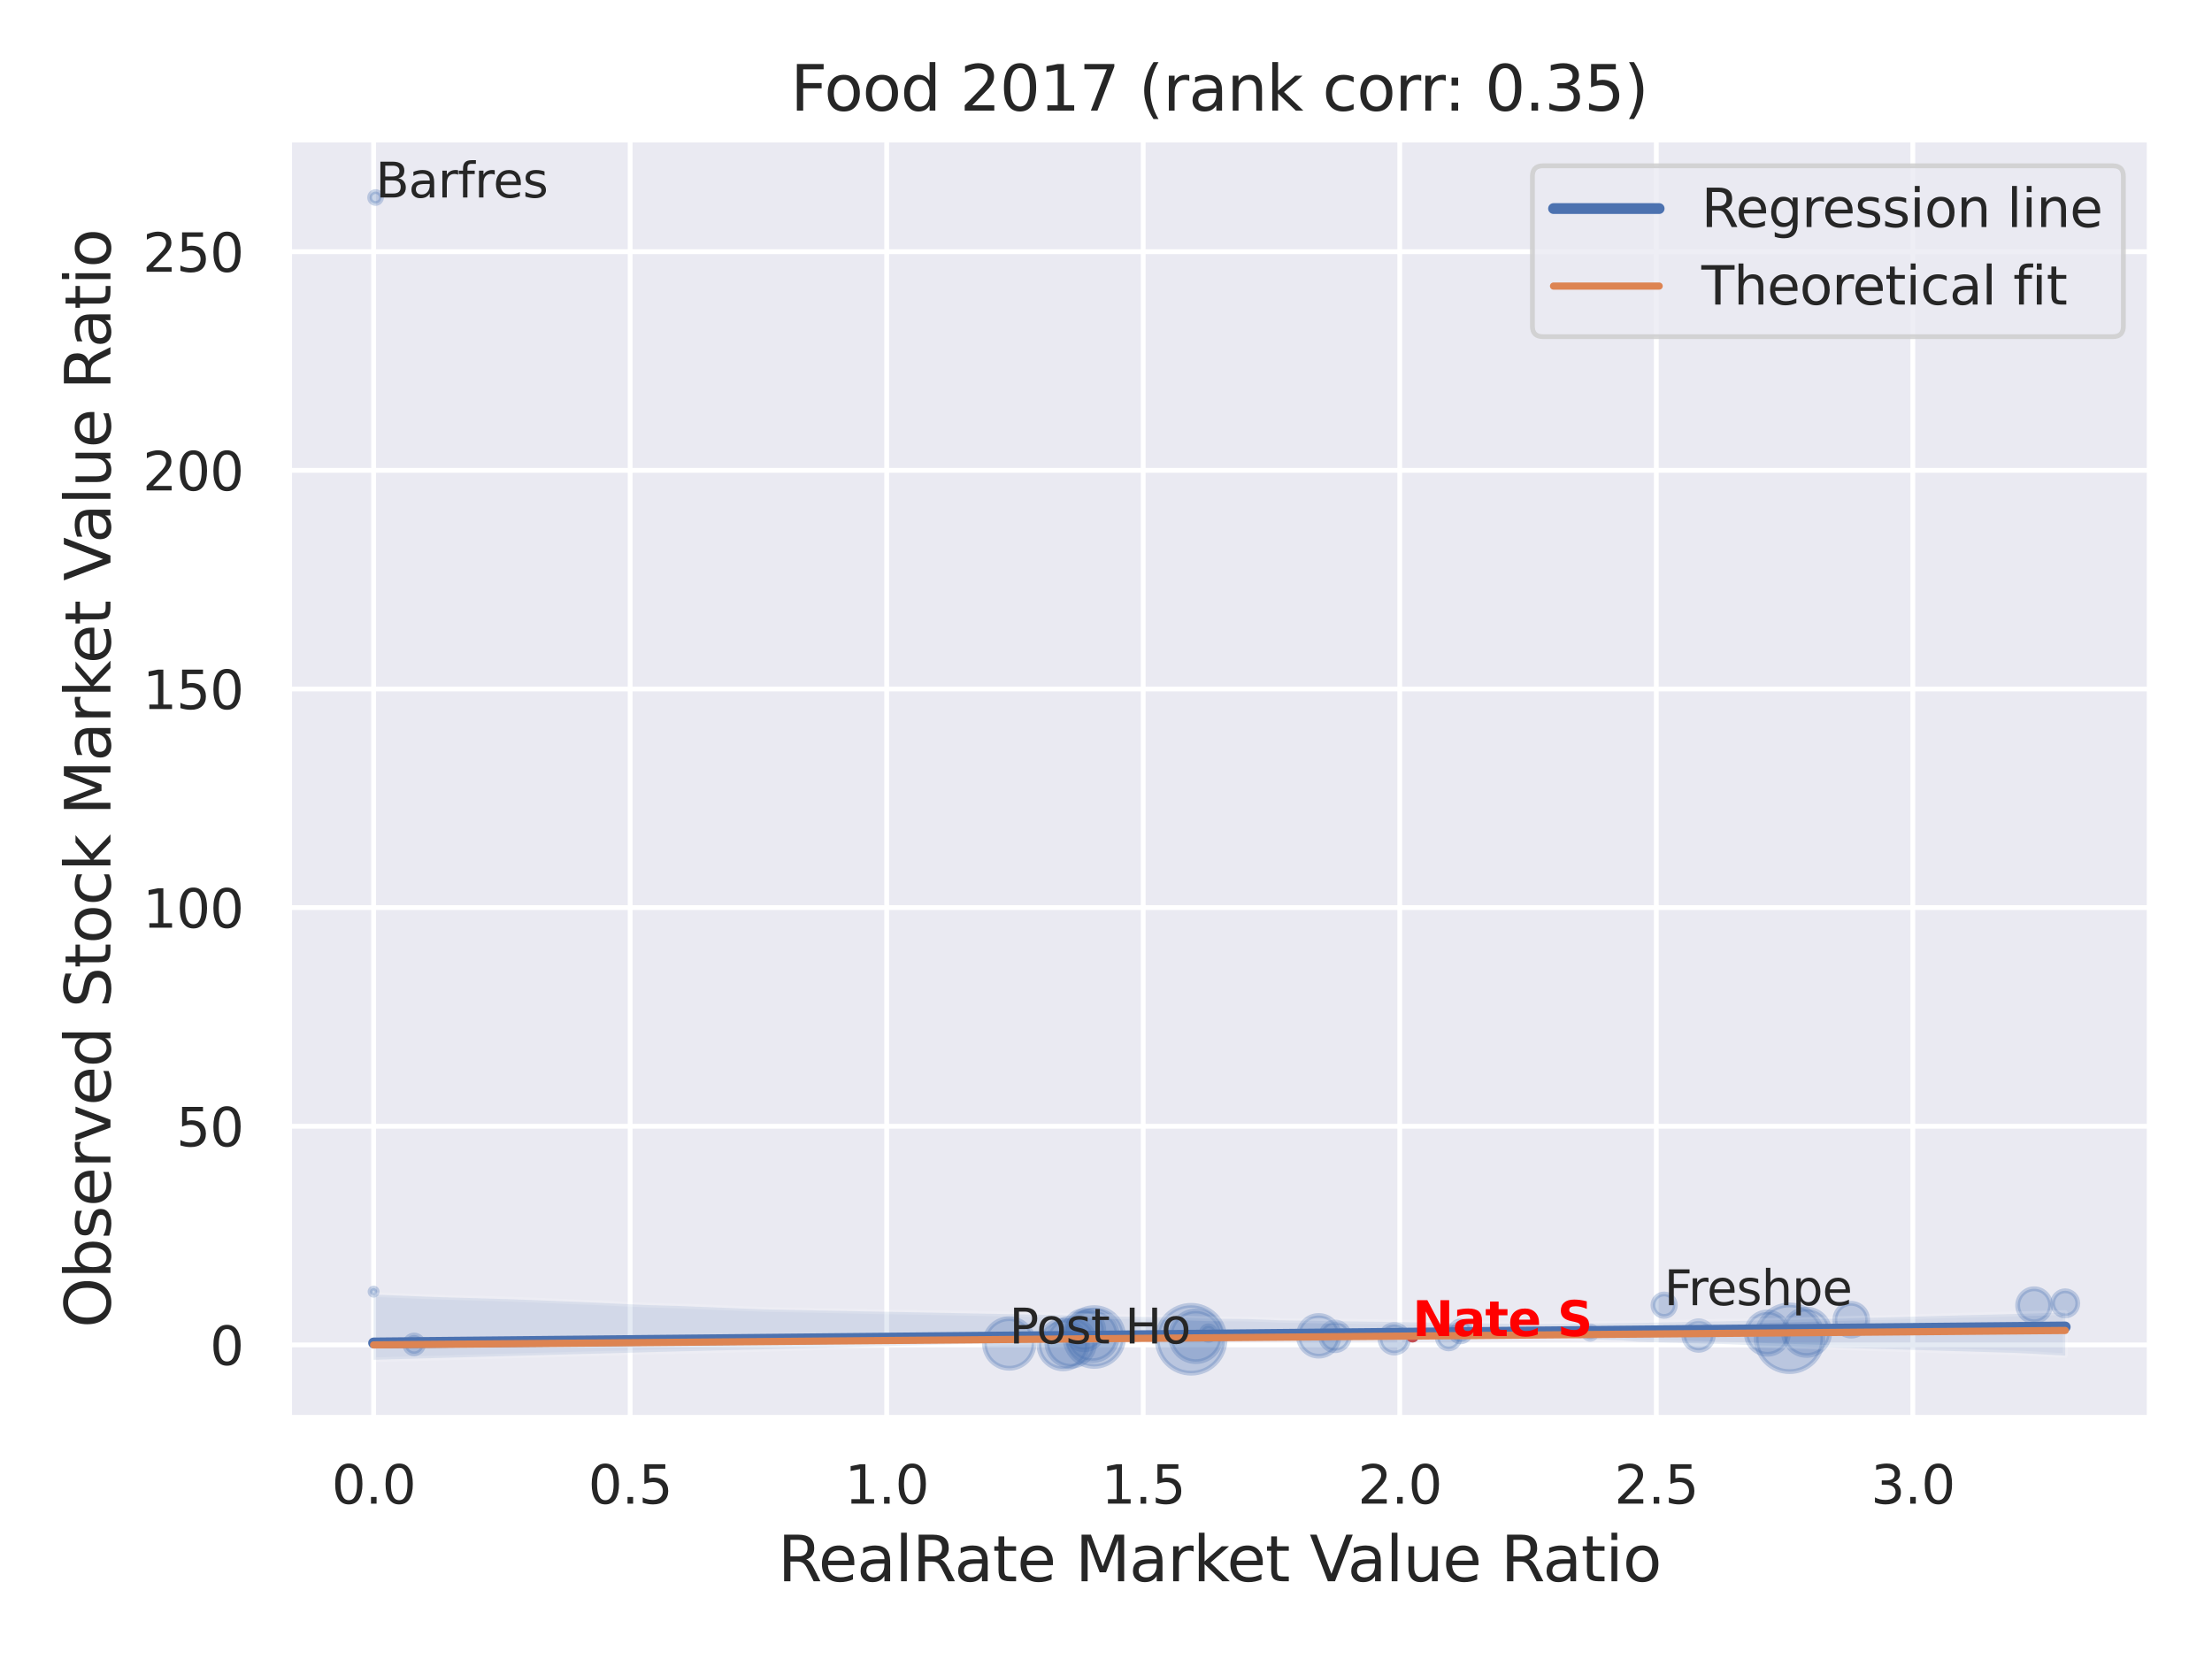<?xml version="1.0" encoding="utf-8" standalone="no"?>
<!DOCTYPE svg PUBLIC "-//W3C//DTD SVG 1.1//EN"
  "http://www.w3.org/Graphics/SVG/1.1/DTD/svg11.dtd">
<svg xmlns:xlink="http://www.w3.org/1999/xlink" width="460.8pt" height="345.6pt" viewBox="0 0 460.8 345.6" xmlns="http://www.w3.org/2000/svg" version="1.1">
 <defs>
  <style type="text/css">*{stroke-linejoin: round; stroke-linecap: butt}</style>
 </defs>
 <g id="figure_1">
  <g id="patch_1">
   <path d="M 0 345.6 
L 460.8 345.6 
L 460.8 0 
L 0 0 
z
" style="fill: #ffffff"/>
  </g>
  <g id="axes_1">
   <g id="patch_2">
    <path d="M 60.21 295.38 
L 447.84 295.38 
L 447.84 29.04 
L 60.21 29.04 
z
" style="fill: #eaeaf2"/>
   </g>
   <g id="matplotlib.axis_1">
    <g id="xtick_1">
     <g id="line2d_1">
      <path d="M 77.83 295.38 
L 77.83 29.04 
" clip-path="url(#pdd9b95bf67)" style="fill: none; stroke: #ffffff; stroke-linecap: round"/>
     </g>
     <g id="text_1">
      <!-- 0.0 -->
      <g style="fill: #262626" transform="translate(69.083 313.238) scale(0.11 -0.11)">
       <defs>
        <path id="DejaVuSans-30" d="M 2034 4250 
Q 1547 4250 1301 3770 
Q 1056 3291 1056 2328 
Q 1056 1369 1301 889 
Q 1547 409 2034 409 
Q 2525 409 2770 889 
Q 3016 1369 3016 2328 
Q 3016 3291 2770 3770 
Q 2525 4250 2034 4250 
z
M 2034 4750 
Q 2819 4750 3233 4129 
Q 3647 3509 3647 2328 
Q 3647 1150 3233 529 
Q 2819 -91 2034 -91 
Q 1250 -91 836 529 
Q 422 1150 422 2328 
Q 422 3509 836 4129 
Q 1250 4750 2034 4750 
z
" transform="scale(0.016)"/>
        <path id="DejaVuSans-2e" d="M 684 794 
L 1344 794 
L 1344 0 
L 684 0 
L 684 794 
z
" transform="scale(0.016)"/>
       </defs>
       <use xlink:href="#DejaVuSans-30"/>
       <use xlink:href="#DejaVuSans-2e" x="63.623"/>
       <use xlink:href="#DejaVuSans-30" x="95.41"/>
      </g>
     </g>
    </g>
    <g id="xtick_2">
     <g id="line2d_2">
      <path d="M 131.271 295.38 
L 131.271 29.04 
" clip-path="url(#pdd9b95bf67)" style="fill: none; stroke: #ffffff; stroke-linecap: round"/>
     </g>
     <g id="text_2">
      <!-- 0.5 -->
      <g style="fill: #262626" transform="translate(122.524 313.238) scale(0.11 -0.11)">
       <defs>
        <path id="DejaVuSans-35" d="M 691 4666 
L 3169 4666 
L 3169 4134 
L 1269 4134 
L 1269 2991 
Q 1406 3038 1543 3061 
Q 1681 3084 1819 3084 
Q 2600 3084 3056 2656 
Q 3513 2228 3513 1497 
Q 3513 744 3044 326 
Q 2575 -91 1722 -91 
Q 1428 -91 1123 -41 
Q 819 9 494 109 
L 494 744 
Q 775 591 1075 516 
Q 1375 441 1709 441 
Q 2250 441 2565 725 
Q 2881 1009 2881 1497 
Q 2881 1984 2565 2268 
Q 2250 2553 1709 2553 
Q 1456 2553 1204 2497 
Q 953 2441 691 2322 
L 691 4666 
z
" transform="scale(0.016)"/>
       </defs>
       <use xlink:href="#DejaVuSans-30"/>
       <use xlink:href="#DejaVuSans-2e" x="63.623"/>
       <use xlink:href="#DejaVuSans-35" x="95.41"/>
      </g>
     </g>
    </g>
    <g id="xtick_3">
     <g id="line2d_3">
      <path d="M 184.712 295.38 
L 184.712 29.04 
" clip-path="url(#pdd9b95bf67)" style="fill: none; stroke: #ffffff; stroke-linecap: round"/>
     </g>
     <g id="text_3">
      <!-- 1.0 -->
      <g style="fill: #262626" transform="translate(175.965 313.238) scale(0.11 -0.11)">
       <defs>
        <path id="DejaVuSans-31" d="M 794 531 
L 1825 531 
L 1825 4091 
L 703 3866 
L 703 4441 
L 1819 4666 
L 2450 4666 
L 2450 531 
L 3481 531 
L 3481 0 
L 794 0 
L 794 531 
z
" transform="scale(0.016)"/>
       </defs>
       <use xlink:href="#DejaVuSans-31"/>
       <use xlink:href="#DejaVuSans-2e" x="63.623"/>
       <use xlink:href="#DejaVuSans-30" x="95.41"/>
      </g>
     </g>
    </g>
    <g id="xtick_4">
     <g id="line2d_4">
      <path d="M 238.153 295.38 
L 238.153 29.04 
" clip-path="url(#pdd9b95bf67)" style="fill: none; stroke: #ffffff; stroke-linecap: round"/>
     </g>
     <g id="text_4">
      <!-- 1.5 -->
      <g style="fill: #262626" transform="translate(229.406 313.238) scale(0.11 -0.11)">
       <use xlink:href="#DejaVuSans-31"/>
       <use xlink:href="#DejaVuSans-2e" x="63.623"/>
       <use xlink:href="#DejaVuSans-35" x="95.41"/>
      </g>
     </g>
    </g>
    <g id="xtick_5">
     <g id="line2d_5">
      <path d="M 291.594 295.38 
L 291.594 29.04 
" clip-path="url(#pdd9b95bf67)" style="fill: none; stroke: #ffffff; stroke-linecap: round"/>
     </g>
     <g id="text_5">
      <!-- 2.0 -->
      <g style="fill: #262626" transform="translate(282.847 313.238) scale(0.11 -0.11)">
       <defs>
        <path id="DejaVuSans-32" d="M 1228 531 
L 3431 531 
L 3431 0 
L 469 0 
L 469 531 
Q 828 903 1448 1529 
Q 2069 2156 2228 2338 
Q 2531 2678 2651 2914 
Q 2772 3150 2772 3378 
Q 2772 3750 2511 3984 
Q 2250 4219 1831 4219 
Q 1534 4219 1204 4116 
Q 875 4013 500 3803 
L 500 4441 
Q 881 4594 1212 4672 
Q 1544 4750 1819 4750 
Q 2544 4750 2975 4387 
Q 3406 4025 3406 3419 
Q 3406 3131 3298 2873 
Q 3191 2616 2906 2266 
Q 2828 2175 2409 1742 
Q 1991 1309 1228 531 
z
" transform="scale(0.016)"/>
       </defs>
       <use xlink:href="#DejaVuSans-32"/>
       <use xlink:href="#DejaVuSans-2e" x="63.623"/>
       <use xlink:href="#DejaVuSans-30" x="95.41"/>
      </g>
     </g>
    </g>
    <g id="xtick_6">
     <g id="line2d_6">
      <path d="M 345.035 295.38 
L 345.035 29.04 
" clip-path="url(#pdd9b95bf67)" style="fill: none; stroke: #ffffff; stroke-linecap: round"/>
     </g>
     <g id="text_6">
      <!-- 2.5 -->
      <g style="fill: #262626" transform="translate(336.288 313.238) scale(0.11 -0.11)">
       <use xlink:href="#DejaVuSans-32"/>
       <use xlink:href="#DejaVuSans-2e" x="63.623"/>
       <use xlink:href="#DejaVuSans-35" x="95.41"/>
      </g>
     </g>
    </g>
    <g id="xtick_7">
     <g id="line2d_7">
      <path d="M 398.476 295.38 
L 398.476 29.04 
" clip-path="url(#pdd9b95bf67)" style="fill: none; stroke: #ffffff; stroke-linecap: round"/>
     </g>
     <g id="text_7">
      <!-- 3.0 -->
      <g style="fill: #262626" transform="translate(389.729 313.238) scale(0.11 -0.11)">
       <defs>
        <path id="DejaVuSans-33" d="M 2597 2516 
Q 3050 2419 3304 2112 
Q 3559 1806 3559 1356 
Q 3559 666 3084 287 
Q 2609 -91 1734 -91 
Q 1441 -91 1130 -33 
Q 819 25 488 141 
L 488 750 
Q 750 597 1062 519 
Q 1375 441 1716 441 
Q 2309 441 2620 675 
Q 2931 909 2931 1356 
Q 2931 1769 2642 2001 
Q 2353 2234 1838 2234 
L 1294 2234 
L 1294 2753 
L 1863 2753 
Q 2328 2753 2575 2939 
Q 2822 3125 2822 3475 
Q 2822 3834 2567 4026 
Q 2313 4219 1838 4219 
Q 1578 4219 1281 4162 
Q 984 4106 628 3988 
L 628 4550 
Q 988 4650 1302 4700 
Q 1616 4750 1894 4750 
Q 2613 4750 3031 4423 
Q 3450 4097 3450 3541 
Q 3450 3153 3228 2886 
Q 3006 2619 2597 2516 
z
" transform="scale(0.016)"/>
       </defs>
       <use xlink:href="#DejaVuSans-33"/>
       <use xlink:href="#DejaVuSans-2e" x="63.623"/>
       <use xlink:href="#DejaVuSans-30" x="95.41"/>
      </g>
     </g>
    </g>
    <g id="text_8">
     <!-- RealRate Market Value Ratio -->
     <g style="fill: #262626" transform="translate(162.039 329.404) scale(0.13 -0.13)">
      <defs>
       <path id="DejaVuSans-52" d="M 2841 2188 
Q 3044 2119 3236 1894 
Q 3428 1669 3622 1275 
L 4263 0 
L 3584 0 
L 2988 1197 
Q 2756 1666 2539 1819 
Q 2322 1972 1947 1972 
L 1259 1972 
L 1259 0 
L 628 0 
L 628 4666 
L 2053 4666 
Q 2853 4666 3247 4331 
Q 3641 3997 3641 3322 
Q 3641 2881 3436 2590 
Q 3231 2300 2841 2188 
z
M 1259 4147 
L 1259 2491 
L 2053 2491 
Q 2509 2491 2742 2702 
Q 2975 2913 2975 3322 
Q 2975 3731 2742 3939 
Q 2509 4147 2053 4147 
L 1259 4147 
z
" transform="scale(0.016)"/>
       <path id="DejaVuSans-65" d="M 3597 1894 
L 3597 1613 
L 953 1613 
Q 991 1019 1311 708 
Q 1631 397 2203 397 
Q 2534 397 2845 478 
Q 3156 559 3463 722 
L 3463 178 
Q 3153 47 2828 -22 
Q 2503 -91 2169 -91 
Q 1331 -91 842 396 
Q 353 884 353 1716 
Q 353 2575 817 3079 
Q 1281 3584 2069 3584 
Q 2775 3584 3186 3129 
Q 3597 2675 3597 1894 
z
M 3022 2063 
Q 3016 2534 2758 2815 
Q 2500 3097 2075 3097 
Q 1594 3097 1305 2825 
Q 1016 2553 972 2059 
L 3022 2063 
z
" transform="scale(0.016)"/>
       <path id="DejaVuSans-61" d="M 2194 1759 
Q 1497 1759 1228 1600 
Q 959 1441 959 1056 
Q 959 750 1161 570 
Q 1363 391 1709 391 
Q 2188 391 2477 730 
Q 2766 1069 2766 1631 
L 2766 1759 
L 2194 1759 
z
M 3341 1997 
L 3341 0 
L 2766 0 
L 2766 531 
Q 2569 213 2275 61 
Q 1981 -91 1556 -91 
Q 1019 -91 701 211 
Q 384 513 384 1019 
Q 384 1609 779 1909 
Q 1175 2209 1959 2209 
L 2766 2209 
L 2766 2266 
Q 2766 2663 2505 2880 
Q 2244 3097 1772 3097 
Q 1472 3097 1187 3025 
Q 903 2953 641 2809 
L 641 3341 
Q 956 3463 1253 3523 
Q 1550 3584 1831 3584 
Q 2591 3584 2966 3190 
Q 3341 2797 3341 1997 
z
" transform="scale(0.016)"/>
       <path id="DejaVuSans-6c" d="M 603 4863 
L 1178 4863 
L 1178 0 
L 603 0 
L 603 4863 
z
" transform="scale(0.016)"/>
       <path id="DejaVuSans-74" d="M 1172 4494 
L 1172 3500 
L 2356 3500 
L 2356 3053 
L 1172 3053 
L 1172 1153 
Q 1172 725 1289 603 
Q 1406 481 1766 481 
L 2356 481 
L 2356 0 
L 1766 0 
Q 1100 0 847 248 
Q 594 497 594 1153 
L 594 3053 
L 172 3053 
L 172 3500 
L 594 3500 
L 594 4494 
L 1172 4494 
z
" transform="scale(0.016)"/>
       <path id="DejaVuSans-20" transform="scale(0.016)"/>
       <path id="DejaVuSans-4d" d="M 628 4666 
L 1569 4666 
L 2759 1491 
L 3956 4666 
L 4897 4666 
L 4897 0 
L 4281 0 
L 4281 4097 
L 3078 897 
L 2444 897 
L 1241 4097 
L 1241 0 
L 628 0 
L 628 4666 
z
" transform="scale(0.016)"/>
       <path id="DejaVuSans-72" d="M 2631 2963 
Q 2534 3019 2420 3045 
Q 2306 3072 2169 3072 
Q 1681 3072 1420 2755 
Q 1159 2438 1159 1844 
L 1159 0 
L 581 0 
L 581 3500 
L 1159 3500 
L 1159 2956 
Q 1341 3275 1631 3429 
Q 1922 3584 2338 3584 
Q 2397 3584 2469 3576 
Q 2541 3569 2628 3553 
L 2631 2963 
z
" transform="scale(0.016)"/>
       <path id="DejaVuSans-6b" d="M 581 4863 
L 1159 4863 
L 1159 1991 
L 2875 3500 
L 3609 3500 
L 1753 1863 
L 3688 0 
L 2938 0 
L 1159 1709 
L 1159 0 
L 581 0 
L 581 4863 
z
" transform="scale(0.016)"/>
       <path id="DejaVuSans-56" d="M 1831 0 
L 50 4666 
L 709 4666 
L 2188 738 
L 3669 4666 
L 4325 4666 
L 2547 0 
L 1831 0 
z
" transform="scale(0.016)"/>
       <path id="DejaVuSans-75" d="M 544 1381 
L 544 3500 
L 1119 3500 
L 1119 1403 
Q 1119 906 1312 657 
Q 1506 409 1894 409 
Q 2359 409 2629 706 
Q 2900 1003 2900 1516 
L 2900 3500 
L 3475 3500 
L 3475 0 
L 2900 0 
L 2900 538 
Q 2691 219 2414 64 
Q 2138 -91 1772 -91 
Q 1169 -91 856 284 
Q 544 659 544 1381 
z
M 1991 3584 
L 1991 3584 
z
" transform="scale(0.016)"/>
       <path id="DejaVuSans-69" d="M 603 3500 
L 1178 3500 
L 1178 0 
L 603 0 
L 603 3500 
z
M 603 4863 
L 1178 4863 
L 1178 4134 
L 603 4134 
L 603 4863 
z
" transform="scale(0.016)"/>
       <path id="DejaVuSans-6f" d="M 1959 3097 
Q 1497 3097 1228 2736 
Q 959 2375 959 1747 
Q 959 1119 1226 758 
Q 1494 397 1959 397 
Q 2419 397 2687 759 
Q 2956 1122 2956 1747 
Q 2956 2369 2687 2733 
Q 2419 3097 1959 3097 
z
M 1959 3584 
Q 2709 3584 3137 3096 
Q 3566 2609 3566 1747 
Q 3566 888 3137 398 
Q 2709 -91 1959 -91 
Q 1206 -91 779 398 
Q 353 888 353 1747 
Q 353 2609 779 3096 
Q 1206 3584 1959 3584 
z
" transform="scale(0.016)"/>
      </defs>
      <use xlink:href="#DejaVuSans-52"/>
      <use xlink:href="#DejaVuSans-65" x="64.982"/>
      <use xlink:href="#DejaVuSans-61" x="126.506"/>
      <use xlink:href="#DejaVuSans-6c" x="187.785"/>
      <use xlink:href="#DejaVuSans-52" x="215.568"/>
      <use xlink:href="#DejaVuSans-61" x="282.801"/>
      <use xlink:href="#DejaVuSans-74" x="344.08"/>
      <use xlink:href="#DejaVuSans-65" x="383.289"/>
      <use xlink:href="#DejaVuSans-20" x="444.812"/>
      <use xlink:href="#DejaVuSans-4d" x="476.6"/>
      <use xlink:href="#DejaVuSans-61" x="562.879"/>
      <use xlink:href="#DejaVuSans-72" x="624.158"/>
      <use xlink:href="#DejaVuSans-6b" x="665.271"/>
      <use xlink:href="#DejaVuSans-65" x="719.557"/>
      <use xlink:href="#DejaVuSans-74" x="781.08"/>
      <use xlink:href="#DejaVuSans-20" x="820.289"/>
      <use xlink:href="#DejaVuSans-56" x="852.076"/>
      <use xlink:href="#DejaVuSans-61" x="912.734"/>
      <use xlink:href="#DejaVuSans-6c" x="974.014"/>
      <use xlink:href="#DejaVuSans-75" x="1001.797"/>
      <use xlink:href="#DejaVuSans-65" x="1065.176"/>
      <use xlink:href="#DejaVuSans-20" x="1126.699"/>
      <use xlink:href="#DejaVuSans-52" x="1158.486"/>
      <use xlink:href="#DejaVuSans-61" x="1225.719"/>
      <use xlink:href="#DejaVuSans-74" x="1286.998"/>
      <use xlink:href="#DejaVuSans-69" x="1326.207"/>
      <use xlink:href="#DejaVuSans-6f" x="1353.99"/>
     </g>
    </g>
   </g>
   <g id="matplotlib.axis_2">
    <g id="ytick_1">
     <g id="line2d_8">
      <path d="M 60.21 280.165 
L 447.84 280.165 
" clip-path="url(#pdd9b95bf67)" style="fill: none; stroke: #ffffff; stroke-linecap: round"/>
     </g>
     <g id="text_9">
      <!-- 0 -->
      <g style="fill: #262626" transform="translate(43.711 284.344) scale(0.11 -0.11)">
       <use xlink:href="#DejaVuSans-30"/>
      </g>
     </g>
    </g>
    <g id="ytick_2">
     <g id="line2d_9">
      <path d="M 60.21 234.619 
L 447.84 234.619 
" clip-path="url(#pdd9b95bf67)" style="fill: none; stroke: #ffffff; stroke-linecap: round"/>
     </g>
     <g id="text_10">
      <!-- 50 -->
      <g style="fill: #262626" transform="translate(36.712 238.798) scale(0.11 -0.11)">
       <use xlink:href="#DejaVuSans-35"/>
       <use xlink:href="#DejaVuSans-30" x="63.623"/>
      </g>
     </g>
    </g>
    <g id="ytick_3">
     <g id="line2d_10">
      <path d="M 60.21 189.073 
L 447.84 189.073 
" clip-path="url(#pdd9b95bf67)" style="fill: none; stroke: #ffffff; stroke-linecap: round"/>
     </g>
     <g id="text_11">
      <!-- 100 -->
      <g style="fill: #262626" transform="translate(29.714 193.252) scale(0.11 -0.11)">
       <use xlink:href="#DejaVuSans-31"/>
       <use xlink:href="#DejaVuSans-30" x="63.623"/>
       <use xlink:href="#DejaVuSans-30" x="127.246"/>
      </g>
     </g>
    </g>
    <g id="ytick_4">
     <g id="line2d_11">
      <path d="M 60.21 143.527 
L 447.84 143.527 
" clip-path="url(#pdd9b95bf67)" style="fill: none; stroke: #ffffff; stroke-linecap: round"/>
     </g>
     <g id="text_12">
      <!-- 150 -->
      <g style="fill: #262626" transform="translate(29.714 147.706) scale(0.11 -0.11)">
       <use xlink:href="#DejaVuSans-31"/>
       <use xlink:href="#DejaVuSans-35" x="63.623"/>
       <use xlink:href="#DejaVuSans-30" x="127.246"/>
      </g>
     </g>
    </g>
    <g id="ytick_5">
     <g id="line2d_12">
      <path d="M 60.21 97.98 
L 447.84 97.98 
" clip-path="url(#pdd9b95bf67)" style="fill: none; stroke: #ffffff; stroke-linecap: round"/>
     </g>
     <g id="text_13">
      <!-- 200 -->
      <g style="fill: #262626" transform="translate(29.714 102.16) scale(0.11 -0.11)">
       <use xlink:href="#DejaVuSans-32"/>
       <use xlink:href="#DejaVuSans-30" x="63.623"/>
       <use xlink:href="#DejaVuSans-30" x="127.246"/>
      </g>
     </g>
    </g>
    <g id="ytick_6">
     <g id="line2d_13">
      <path d="M 60.21 52.434 
L 447.84 52.434 
" clip-path="url(#pdd9b95bf67)" style="fill: none; stroke: #ffffff; stroke-linecap: round"/>
     </g>
     <g id="text_14">
      <!-- 250 -->
      <g style="fill: #262626" transform="translate(29.714 56.613) scale(0.11 -0.11)">
       <use xlink:href="#DejaVuSans-32"/>
       <use xlink:href="#DejaVuSans-35" x="63.623"/>
       <use xlink:href="#DejaVuSans-30" x="127.246"/>
      </g>
     </g>
    </g>
    <g id="text_15">
     <!-- Observed Stock Market Value Ratio -->
     <g style="fill: #262626" transform="translate(23.01 276.612) rotate(-90) scale(0.13 -0.13)">
      <defs>
       <path id="DejaVuSans-4f" d="M 2522 4238 
Q 1834 4238 1429 3725 
Q 1025 3213 1025 2328 
Q 1025 1447 1429 934 
Q 1834 422 2522 422 
Q 3209 422 3611 934 
Q 4013 1447 4013 2328 
Q 4013 3213 3611 3725 
Q 3209 4238 2522 4238 
z
M 2522 4750 
Q 3503 4750 4090 4092 
Q 4678 3434 4678 2328 
Q 4678 1225 4090 567 
Q 3503 -91 2522 -91 
Q 1538 -91 948 565 
Q 359 1222 359 2328 
Q 359 3434 948 4092 
Q 1538 4750 2522 4750 
z
" transform="scale(0.016)"/>
       <path id="DejaVuSans-62" d="M 3116 1747 
Q 3116 2381 2855 2742 
Q 2594 3103 2138 3103 
Q 1681 3103 1420 2742 
Q 1159 2381 1159 1747 
Q 1159 1113 1420 752 
Q 1681 391 2138 391 
Q 2594 391 2855 752 
Q 3116 1113 3116 1747 
z
M 1159 2969 
Q 1341 3281 1617 3432 
Q 1894 3584 2278 3584 
Q 2916 3584 3314 3078 
Q 3713 2572 3713 1747 
Q 3713 922 3314 415 
Q 2916 -91 2278 -91 
Q 1894 -91 1617 61 
Q 1341 213 1159 525 
L 1159 0 
L 581 0 
L 581 4863 
L 1159 4863 
L 1159 2969 
z
" transform="scale(0.016)"/>
       <path id="DejaVuSans-73" d="M 2834 3397 
L 2834 2853 
Q 2591 2978 2328 3040 
Q 2066 3103 1784 3103 
Q 1356 3103 1142 2972 
Q 928 2841 928 2578 
Q 928 2378 1081 2264 
Q 1234 2150 1697 2047 
L 1894 2003 
Q 2506 1872 2764 1633 
Q 3022 1394 3022 966 
Q 3022 478 2636 193 
Q 2250 -91 1575 -91 
Q 1294 -91 989 -36 
Q 684 19 347 128 
L 347 722 
Q 666 556 975 473 
Q 1284 391 1588 391 
Q 1994 391 2212 530 
Q 2431 669 2431 922 
Q 2431 1156 2273 1281 
Q 2116 1406 1581 1522 
L 1381 1569 
Q 847 1681 609 1914 
Q 372 2147 372 2553 
Q 372 3047 722 3315 
Q 1072 3584 1716 3584 
Q 2034 3584 2315 3537 
Q 2597 3491 2834 3397 
z
" transform="scale(0.016)"/>
       <path id="DejaVuSans-76" d="M 191 3500 
L 800 3500 
L 1894 563 
L 2988 3500 
L 3597 3500 
L 2284 0 
L 1503 0 
L 191 3500 
z
" transform="scale(0.016)"/>
       <path id="DejaVuSans-64" d="M 2906 2969 
L 2906 4863 
L 3481 4863 
L 3481 0 
L 2906 0 
L 2906 525 
Q 2725 213 2448 61 
Q 2172 -91 1784 -91 
Q 1150 -91 751 415 
Q 353 922 353 1747 
Q 353 2572 751 3078 
Q 1150 3584 1784 3584 
Q 2172 3584 2448 3432 
Q 2725 3281 2906 2969 
z
M 947 1747 
Q 947 1113 1208 752 
Q 1469 391 1925 391 
Q 2381 391 2643 752 
Q 2906 1113 2906 1747 
Q 2906 2381 2643 2742 
Q 2381 3103 1925 3103 
Q 1469 3103 1208 2742 
Q 947 2381 947 1747 
z
" transform="scale(0.016)"/>
       <path id="DejaVuSans-53" d="M 3425 4513 
L 3425 3897 
Q 3066 4069 2747 4153 
Q 2428 4238 2131 4238 
Q 1616 4238 1336 4038 
Q 1056 3838 1056 3469 
Q 1056 3159 1242 3001 
Q 1428 2844 1947 2747 
L 2328 2669 
Q 3034 2534 3370 2195 
Q 3706 1856 3706 1288 
Q 3706 609 3251 259 
Q 2797 -91 1919 -91 
Q 1588 -91 1214 -16 
Q 841 59 441 206 
L 441 856 
Q 825 641 1194 531 
Q 1563 422 1919 422 
Q 2459 422 2753 634 
Q 3047 847 3047 1241 
Q 3047 1584 2836 1778 
Q 2625 1972 2144 2069 
L 1759 2144 
Q 1053 2284 737 2584 
Q 422 2884 422 3419 
Q 422 4038 858 4394 
Q 1294 4750 2059 4750 
Q 2388 4750 2728 4690 
Q 3069 4631 3425 4513 
z
" transform="scale(0.016)"/>
       <path id="DejaVuSans-63" d="M 3122 3366 
L 3122 2828 
Q 2878 2963 2633 3030 
Q 2388 3097 2138 3097 
Q 1578 3097 1268 2742 
Q 959 2388 959 1747 
Q 959 1106 1268 751 
Q 1578 397 2138 397 
Q 2388 397 2633 464 
Q 2878 531 3122 666 
L 3122 134 
Q 2881 22 2623 -34 
Q 2366 -91 2075 -91 
Q 1284 -91 818 406 
Q 353 903 353 1747 
Q 353 2603 823 3093 
Q 1294 3584 2113 3584 
Q 2378 3584 2631 3529 
Q 2884 3475 3122 3366 
z
" transform="scale(0.016)"/>
      </defs>
      <use xlink:href="#DejaVuSans-4f"/>
      <use xlink:href="#DejaVuSans-62" x="78.711"/>
      <use xlink:href="#DejaVuSans-73" x="142.188"/>
      <use xlink:href="#DejaVuSans-65" x="194.287"/>
      <use xlink:href="#DejaVuSans-72" x="255.811"/>
      <use xlink:href="#DejaVuSans-76" x="296.924"/>
      <use xlink:href="#DejaVuSans-65" x="356.104"/>
      <use xlink:href="#DejaVuSans-64" x="417.627"/>
      <use xlink:href="#DejaVuSans-20" x="481.104"/>
      <use xlink:href="#DejaVuSans-53" x="512.891"/>
      <use xlink:href="#DejaVuSans-74" x="576.367"/>
      <use xlink:href="#DejaVuSans-6f" x="615.576"/>
      <use xlink:href="#DejaVuSans-63" x="676.758"/>
      <use xlink:href="#DejaVuSans-6b" x="731.738"/>
      <use xlink:href="#DejaVuSans-20" x="789.648"/>
      <use xlink:href="#DejaVuSans-4d" x="821.436"/>
      <use xlink:href="#DejaVuSans-61" x="907.715"/>
      <use xlink:href="#DejaVuSans-72" x="968.994"/>
      <use xlink:href="#DejaVuSans-6b" x="1010.107"/>
      <use xlink:href="#DejaVuSans-65" x="1064.393"/>
      <use xlink:href="#DejaVuSans-74" x="1125.916"/>
      <use xlink:href="#DejaVuSans-20" x="1165.125"/>
      <use xlink:href="#DejaVuSans-56" x="1196.912"/>
      <use xlink:href="#DejaVuSans-61" x="1257.57"/>
      <use xlink:href="#DejaVuSans-6c" x="1318.85"/>
      <use xlink:href="#DejaVuSans-75" x="1346.633"/>
      <use xlink:href="#DejaVuSans-65" x="1410.012"/>
      <use xlink:href="#DejaVuSans-20" x="1471.535"/>
      <use xlink:href="#DejaVuSans-52" x="1503.322"/>
      <use xlink:href="#DejaVuSans-61" x="1570.555"/>
      <use xlink:href="#DejaVuSans-74" x="1631.834"/>
      <use xlink:href="#DejaVuSans-69" x="1671.043"/>
      <use xlink:href="#DejaVuSans-6f" x="1698.826"/>
     </g>
    </g>
   </g>
   <g id="PathCollection_1">
    <path d="M 301.778 281.005 
C 302.402 281.005 303 280.758 303.441 280.317 
C 303.882 279.876 304.13 279.277 304.13 278.654 
C 304.13 278.03 303.882 277.432 303.441 276.991 
C 303 276.55 302.402 276.302 301.778 276.302 
C 301.155 276.302 300.556 276.55 300.115 276.991 
C 299.674 277.432 299.427 278.03 299.427 278.654 
C 299.427 279.277 299.674 279.876 300.115 280.317 
C 300.556 280.758 301.155 281.005 301.778 281.005 
z
" clip-path="url(#pdd9b95bf67)" style="fill: #4c72b0; fill-opacity: 0.3; stroke: #4c72b0; stroke-opacity: 0.3"/>
    <path d="M 227.549 283.456 
C 228.933 283.456 230.261 282.906 231.239 281.927 
C 232.218 280.949 232.768 279.621 232.768 278.237 
C 232.768 276.853 232.218 275.525 231.239 274.547 
C 230.261 273.568 228.933 273.018 227.549 273.018 
C 226.165 273.018 224.837 273.568 223.859 274.547 
C 222.88 275.525 222.33 276.853 222.33 278.237 
C 222.33 279.621 222.88 280.949 223.859 281.927 
C 224.837 282.906 226.165 283.456 227.549 283.456 
z
" clip-path="url(#pdd9b95bf67)" style="fill: #4c72b0; fill-opacity: 0.3; stroke: #4c72b0; stroke-opacity: 0.3"/>
    <path d="M 249.118 283.654 
C 250.518 283.654 251.861 283.097 252.851 282.108 
C 253.841 281.118 254.397 279.775 254.397 278.375 
C 254.397 276.975 253.841 275.632 252.851 274.642 
C 251.861 273.652 250.518 273.096 249.118 273.096 
C 247.718 273.096 246.375 273.652 245.385 274.642 
C 244.395 275.632 243.839 276.975 243.839 278.375 
C 243.839 279.775 244.395 281.118 245.385 282.108 
C 246.375 283.097 247.718 283.654 249.118 283.654 
z
" clip-path="url(#pdd9b95bf67)" style="fill: #4c72b0; fill-opacity: 0.3; stroke: #4c72b0; stroke-opacity: 0.3"/>
    <path d="M 278.105 281.377 
C 278.899 281.377 279.66 281.062 280.221 280.501 
C 280.782 279.94 281.097 279.179 281.097 278.385 
C 281.097 277.592 280.782 276.831 280.221 276.27 
C 279.66 275.709 278.899 275.393 278.105 275.393 
C 277.312 275.393 276.551 275.709 275.99 276.27 
C 275.429 276.831 275.113 277.592 275.113 278.385 
C 275.113 279.179 275.429 279.94 275.99 280.501 
C 276.551 281.062 277.312 281.377 278.105 281.377 
z
" clip-path="url(#pdd9b95bf67)" style="fill: #4c72b0; fill-opacity: 0.3; stroke: #4c72b0; stroke-opacity: 0.3"/>
    <path d="M 227.951 284.653 
C 229.577 284.653 231.136 284.007 232.285 282.857 
C 233.435 281.708 234.081 280.148 234.081 278.523 
C 234.081 276.897 233.435 275.338 232.285 274.188 
C 231.136 273.039 229.577 272.393 227.951 272.393 
C 226.325 272.393 224.766 273.039 223.616 274.188 
C 222.467 275.338 221.821 276.897 221.821 278.523 
C 221.821 280.148 222.467 281.708 223.616 282.857 
C 224.766 284.007 226.325 284.653 227.951 284.653 
z
" clip-path="url(#pdd9b95bf67)" style="fill: #4c72b0; fill-opacity: 0.3; stroke: #4c72b0; stroke-opacity: 0.3"/>
    <path d="M 225.843 281.186 
C 226.93 281.186 227.972 280.755 228.74 279.986 
C 229.508 279.218 229.94 278.176 229.94 277.09 
C 229.94 276.003 229.508 274.961 228.74 274.193 
C 227.972 273.425 226.93 272.994 225.843 272.994 
C 224.757 272.994 223.715 273.425 222.947 274.193 
C 222.179 274.961 221.747 276.003 221.747 277.09 
C 221.747 278.176 222.179 279.218 222.947 279.986 
C 223.715 280.755 224.757 281.186 225.843 281.186 
z
" clip-path="url(#pdd9b95bf67)" style="fill: #4c72b0; fill-opacity: 0.3; stroke: #4c72b0; stroke-opacity: 0.3"/>
    <path d="M 423.749 275.35 
C 424.661 275.35 425.535 274.988 426.18 274.344 
C 426.824 273.699 427.187 272.825 427.187 271.913 
C 427.187 271.002 426.824 270.127 426.18 269.483 
C 425.535 268.838 424.661 268.476 423.749 268.476 
C 422.838 268.476 421.963 268.838 421.319 269.483 
C 420.674 270.127 420.312 271.002 420.312 271.913 
C 420.312 272.825 420.674 273.699 421.319 274.344 
C 421.963 274.988 422.838 275.35 423.749 275.35 
z
" clip-path="url(#pdd9b95bf67)" style="fill: #4c72b0; fill-opacity: 0.3; stroke: #4c72b0; stroke-opacity: 0.3"/>
    <path d="M 221.47 285.16 
C 222.808 285.16 224.092 284.628 225.038 283.682 
C 225.984 282.736 226.516 281.452 226.516 280.114 
C 226.516 278.776 225.984 277.493 225.038 276.546 
C 224.092 275.6 222.808 275.069 221.47 275.069 
C 220.132 275.069 218.849 275.6 217.903 276.546 
C 216.956 277.493 216.425 278.776 216.425 280.114 
C 216.425 281.452 216.956 282.736 217.903 283.682 
C 218.849 284.628 220.132 285.16 221.47 285.16 
z
" clip-path="url(#pdd9b95bf67)" style="fill: #4c72b0; fill-opacity: 0.3; stroke: #4c72b0; stroke-opacity: 0.3"/>
    <path d="M 353.841 281.301 
C 354.656 281.301 355.438 280.977 356.014 280.401 
C 356.59 279.825 356.914 279.043 356.914 278.228 
C 356.914 277.414 356.59 276.632 356.014 276.056 
C 355.438 275.48 354.656 275.156 353.841 275.156 
C 353.027 275.156 352.245 275.48 351.669 276.056 
C 351.093 276.632 350.769 277.414 350.769 278.228 
C 350.769 279.043 351.093 279.825 351.669 280.401 
C 352.245 280.977 353.027 281.301 353.841 281.301 
z
" clip-path="url(#pdd9b95bf67)" style="fill: #4c72b0; fill-opacity: 0.3; stroke: #4c72b0; stroke-opacity: 0.3"/>
    <path d="M 372.789 285.738 
C 374.632 285.738 376.399 285.006 377.702 283.703 
C 379.005 282.4 379.737 280.632 379.737 278.79 
C 379.737 276.947 379.005 275.18 377.702 273.877 
C 376.399 272.574 374.632 271.842 372.789 271.842 
C 370.947 271.842 369.179 272.574 367.876 273.877 
C 366.573 275.18 365.841 276.947 365.841 278.79 
C 365.841 280.632 366.573 282.4 367.876 283.703 
C 369.179 285.006 370.947 285.738 372.789 285.738 
z
" clip-path="url(#pdd9b95bf67)" style="fill: #4c72b0; fill-opacity: 0.3; stroke: #4c72b0; stroke-opacity: 0.3"/>
    <path d="M 331.256 278.998 
C 331.629 278.998 331.987 278.85 332.251 278.586 
C 332.514 278.323 332.662 277.965 332.662 277.592 
C 332.662 277.219 332.514 276.862 332.251 276.598 
C 331.987 276.334 331.629 276.186 331.256 276.186 
C 330.883 276.186 330.526 276.334 330.262 276.598 
C 329.998 276.862 329.85 277.219 329.85 277.592 
C 329.85 277.965 329.998 278.323 330.262 278.586 
C 330.526 278.85 330.883 278.998 331.256 278.998 
z
" clip-path="url(#pdd9b95bf67)" style="fill: #4c72b0; fill-opacity: 0.3; stroke: #4c72b0; stroke-opacity: 0.3"/>
    <path d="M 385.648 278.339 
C 386.552 278.339 387.421 277.98 388.06 277.34 
C 388.7 276.7 389.06 275.832 389.06 274.927 
C 389.06 274.022 388.7 273.154 388.06 272.514 
C 387.421 271.874 386.552 271.515 385.648 271.515 
C 384.743 271.515 383.875 271.874 383.235 272.514 
C 382.595 273.154 382.235 274.022 382.235 274.927 
C 382.235 275.832 382.595 276.7 383.235 277.34 
C 383.875 277.98 384.743 278.339 385.648 278.339 
z
" clip-path="url(#pdd9b95bf67)" style="fill: #4c72b0; fill-opacity: 0.3; stroke: #4c72b0; stroke-opacity: 0.3"/>
    <path d="M 304.261 279.54 
C 304.84 279.54 305.396 279.31 305.806 278.9 
C 306.216 278.491 306.446 277.935 306.446 277.355 
C 306.446 276.775 306.216 276.22 305.806 275.81 
C 305.396 275.4 304.84 275.17 304.261 275.17 
C 303.681 275.17 303.125 275.4 302.715 275.81 
C 302.305 276.22 302.075 276.775 302.075 277.355 
C 302.075 277.935 302.305 278.491 302.715 278.9 
C 303.125 279.31 303.681 279.54 304.261 279.54 
z
" clip-path="url(#pdd9b95bf67)" style="fill: #4c72b0; fill-opacity: 0.3; stroke: #4c72b0; stroke-opacity: 0.3"/>
    <path d="M 430.22 274.136 
C 430.916 274.136 431.584 273.859 432.076 273.367 
C 432.568 272.875 432.844 272.208 432.844 271.512 
C 432.844 270.816 432.568 270.149 432.076 269.657 
C 431.584 269.165 430.916 268.888 430.22 268.888 
C 429.525 268.888 428.857 269.165 428.365 269.657 
C 427.873 270.149 427.597 270.816 427.597 271.512 
C 427.597 272.208 427.873 272.875 428.365 273.367 
C 428.857 273.859 429.525 274.136 430.22 274.136 
z
" clip-path="url(#pdd9b95bf67)" style="fill: #4c72b0; fill-opacity: 0.3; stroke: #4c72b0; stroke-opacity: 0.3"/>
    <path d="M 274.714 282.518 
C 275.839 282.518 276.918 282.071 277.714 281.276 
C 278.509 280.48 278.956 279.401 278.956 278.276 
C 278.956 277.151 278.509 276.072 277.714 275.277 
C 276.918 274.481 275.839 274.034 274.714 274.034 
C 273.589 274.034 272.51 274.481 271.715 275.277 
C 270.919 276.072 270.473 277.151 270.473 278.276 
C 270.473 279.401 270.919 280.48 271.715 281.276 
C 272.51 282.071 273.589 282.518 274.714 282.518 
z
" clip-path="url(#pdd9b95bf67)" style="fill: #4c72b0; fill-opacity: 0.3; stroke: #4c72b0; stroke-opacity: 0.3"/>
    <path d="M 290.451 281.869 
C 291.239 281.869 291.995 281.556 292.553 280.999 
C 293.11 280.441 293.423 279.685 293.423 278.897 
C 293.423 278.109 293.11 277.353 292.553 276.796 
C 291.995 276.238 291.239 275.925 290.451 275.925 
C 289.663 275.925 288.907 276.238 288.35 276.796 
C 287.793 277.353 287.479 278.109 287.479 278.897 
C 287.479 279.685 287.793 280.441 288.35 280.999 
C 288.907 281.556 289.663 281.869 290.451 281.869 
z
" clip-path="url(#pdd9b95bf67)" style="fill: #4c72b0; fill-opacity: 0.3; stroke: #4c72b0; stroke-opacity: 0.3"/>
    <path d="M 376.352 282.365 
C 377.632 282.365 378.859 281.856 379.764 280.951 
C 380.669 280.046 381.178 278.818 381.178 277.538 
C 381.178 276.258 380.669 275.031 379.764 274.126 
C 378.859 273.221 377.632 272.712 376.352 272.712 
C 375.072 272.712 373.844 273.221 372.939 274.126 
C 372.034 275.031 371.526 276.258 371.526 277.538 
C 371.526 278.818 372.034 280.046 372.939 280.951 
C 373.844 281.856 375.072 282.365 376.352 282.365 
z
" clip-path="url(#pdd9b95bf67)" style="fill: #4c72b0; fill-opacity: 0.3; stroke: #4c72b0; stroke-opacity: 0.3"/>
    <path d="M 251.753 279.219 
C 252.154 279.219 252.539 279.059 252.823 278.775 
C 253.107 278.491 253.267 278.106 253.267 277.705 
C 253.267 277.303 253.107 276.918 252.823 276.634 
C 252.539 276.35 252.154 276.191 251.753 276.191 
C 251.351 276.191 250.966 276.35 250.682 276.634 
C 250.399 276.918 250.239 277.303 250.239 277.705 
C 250.239 278.106 250.399 278.491 250.682 278.775 
C 250.966 279.059 251.351 279.219 251.753 279.219 
z
" clip-path="url(#pdd9b95bf67)" style="fill: #4c72b0; fill-opacity: 0.3; stroke: #4c72b0; stroke-opacity: 0.3"/>
    <path d="M 248.133 286.067 
C 250.008 286.067 251.807 285.322 253.133 283.996 
C 254.459 282.669 255.204 280.871 255.204 278.996 
C 255.204 277.12 254.459 275.322 253.133 273.996 
C 251.807 272.669 250.008 271.924 248.133 271.924 
C 246.258 271.924 244.459 272.669 243.133 273.996 
C 241.807 275.322 241.062 277.12 241.062 278.996 
C 241.062 280.871 241.807 282.669 243.133 283.996 
C 244.459 285.322 246.258 286.067 248.133 286.067 
z
" clip-path="url(#pdd9b95bf67)" style="fill: #4c72b0; fill-opacity: 0.3; stroke: #4c72b0; stroke-opacity: 0.3"/>
    <path d="M 86.271 282.023 
C 86.791 282.023 87.289 281.816 87.656 281.449 
C 88.024 281.081 88.23 280.583 88.23 280.064 
C 88.23 279.544 88.024 279.046 87.656 278.678 
C 87.289 278.311 86.791 278.105 86.271 278.105 
C 85.752 278.105 85.253 278.311 84.886 278.678 
C 84.519 279.046 84.312 279.544 84.312 280.064 
C 84.312 280.583 84.519 281.081 84.886 281.449 
C 85.253 281.816 85.752 282.023 86.271 282.023 
z
" clip-path="url(#pdd9b95bf67)" style="fill: #4c72b0; fill-opacity: 0.3; stroke: #4c72b0; stroke-opacity: 0.3"/>
    <path d="M 368.187 282.116 
C 369.355 282.116 370.476 281.651 371.302 280.825 
C 372.129 279.999 372.593 278.878 372.593 277.709 
C 372.593 276.541 372.129 275.42 371.302 274.594 
C 370.476 273.767 369.355 273.303 368.187 273.303 
C 367.018 273.303 365.897 273.767 365.071 274.594 
C 364.245 275.42 363.78 276.541 363.78 277.709 
C 363.78 278.878 364.245 279.999 365.071 280.825 
C 365.897 281.651 367.018 282.116 368.187 282.116 
z
" clip-path="url(#pdd9b95bf67)" style="fill: #4c72b0; fill-opacity: 0.3; stroke: #4c72b0; stroke-opacity: 0.3"/>
    <path d="M 223.074 284.627 
C 224.4 284.627 225.672 284.1 226.609 283.163 
C 227.547 282.225 228.074 280.953 228.074 279.628 
C 228.074 278.302 227.547 277.03 226.609 276.093 
C 225.672 275.155 224.4 274.628 223.074 274.628 
C 221.749 274.628 220.477 275.155 219.539 276.093 
C 218.602 277.03 218.075 278.302 218.075 279.628 
C 218.075 280.953 218.602 282.225 219.539 283.163 
C 220.477 284.1 221.749 284.627 223.074 284.627 
z
" clip-path="url(#pdd9b95bf67)" style="fill: #4c72b0; fill-opacity: 0.3; stroke: #4c72b0; stroke-opacity: 0.3"/>
    <path d="M 294.257 279.164 
C 294.481 279.164 294.695 279.075 294.854 278.917 
C 295.012 278.759 295.1 278.544 295.1 278.32 
C 295.1 278.097 295.012 277.882 294.854 277.724 
C 294.695 277.566 294.481 277.477 294.257 277.477 
C 294.034 277.477 293.819 277.566 293.661 277.724 
C 293.503 277.882 293.414 278.097 293.414 278.32 
C 293.414 278.544 293.503 278.759 293.661 278.917 
C 293.819 279.075 294.034 279.164 294.257 279.164 
z
" clip-path="url(#pdd9b95bf67)" style="fill: #4c72b0; fill-opacity: 0.3; stroke: #4c72b0; stroke-opacity: 0.3"/>
    <path d="M 78.238 42.383 
C 78.566 42.383 78.881 42.253 79.113 42.021 
C 79.344 41.789 79.475 41.474 79.475 41.146 
C 79.475 40.818 79.344 40.504 79.113 40.272 
C 78.881 40.04 78.566 39.91 78.238 39.91 
C 77.91 39.91 77.595 40.04 77.363 40.272 
C 77.132 40.504 77.001 40.818 77.001 41.146 
C 77.001 41.474 77.132 41.789 77.363 42.021 
C 77.595 42.253 77.91 42.383 78.238 42.383 
z
" clip-path="url(#pdd9b95bf67)" style="fill: #4c72b0; fill-opacity: 0.3; stroke: #4c72b0; stroke-opacity: 0.3"/>
    <path d="M 210.247 285.035 
C 211.616 285.035 212.93 284.491 213.899 283.523 
C 214.867 282.554 215.411 281.24 215.411 279.871 
C 215.411 278.501 214.867 277.188 213.899 276.219 
C 212.93 275.251 211.616 274.707 210.247 274.707 
C 208.877 274.707 207.564 275.251 206.595 276.219 
C 205.627 277.188 205.083 278.501 205.083 279.871 
C 205.083 281.24 205.627 282.554 206.595 283.523 
C 207.564 284.491 208.877 285.035 210.247 285.035 
z
" clip-path="url(#pdd9b95bf67)" style="fill: #4c72b0; fill-opacity: 0.3; stroke: #4c72b0; stroke-opacity: 0.3"/>
    <path d="M 77.83 269.828 
C 78.028 269.828 78.218 269.749 78.358 269.609 
C 78.498 269.469 78.576 269.279 78.576 269.081 
C 78.576 268.883 78.498 268.693 78.358 268.553 
C 78.218 268.413 78.028 268.334 77.83 268.334 
C 77.631 268.334 77.442 268.413 77.301 268.553 
C 77.161 268.693 77.083 268.883 77.083 269.081 
C 77.083 269.279 77.161 269.469 77.301 269.609 
C 77.442 269.749 77.631 269.828 77.83 269.828 
z
" clip-path="url(#pdd9b95bf67)" style="fill: #4c72b0; fill-opacity: 0.3; stroke: #4c72b0; stroke-opacity: 0.3"/>
    <path d="M 346.669 274.231 
C 347.29 274.231 347.884 273.984 348.323 273.546 
C 348.761 273.107 349.008 272.513 349.008 271.892 
C 349.008 271.272 348.761 270.677 348.323 270.239 
C 347.884 269.8 347.29 269.554 346.669 269.554 
C 346.049 269.554 345.454 269.8 345.016 270.239 
C 344.577 270.677 344.331 271.272 344.331 271.892 
C 344.331 272.513 344.577 273.107 345.016 273.546 
C 345.454 273.984 346.049 274.231 346.669 274.231 
z
" clip-path="url(#pdd9b95bf67)" style="fill: #4c72b0; fill-opacity: 0.3; stroke: #4c72b0; stroke-opacity: 0.3"/>
   </g>
   <g id="PolyCollection_1">
    <defs>
     <path id="m209e72e400" d="M 77.83 -75.909 
L 77.83 -62.326 
L 81.389 -62.426 
L 84.949 -62.526 
L 88.508 -62.627 
L 92.068 -62.727 
L 95.627 -62.827 
L 99.187 -62.927 
L 102.746 -63.027 
L 106.306 -63.127 
L 109.865 -63.228 
L 113.425 -63.328 
L 116.984 -63.425 
L 120.544 -63.518 
L 124.103 -63.612 
L 127.663 -63.705 
L 131.222 -63.803 
L 134.782 -63.903 
L 138.341 -63.998 
L 141.901 -64.09 
L 145.46 -64.182 
L 149.02 -64.27 
L 152.579 -64.355 
L 156.139 -64.44 
L 159.698 -64.531 
L 163.258 -64.635 
L 166.817 -64.725 
L 170.377 -64.822 
L 173.936 -64.915 
L 177.496 -65.008 
L 181.055 -65.102 
L 184.615 -65.195 
L 188.174 -65.288 
L 191.734 -65.369 
L 195.293 -65.473 
L 198.853 -65.566 
L 202.412 -65.661 
L 205.972 -65.754 
L 209.531 -65.847 
L 213.091 -65.942 
L 216.65 -66.041 
L 220.21 -66.144 
L 223.769 -66.23 
L 227.329 -66.312 
L 230.888 -66.405 
L 234.448 -66.487 
L 238.007 -66.579 
L 241.567 -66.65 
L 245.126 -66.731 
L 248.686 -66.779 
L 252.245 -66.839 
L 255.805 -66.882 
L 259.364 -66.924 
L 262.924 -66.963 
L 266.483 -67.004 
L 270.043 -67.028 
L 273.602 -67.065 
L 277.162 -67.106 
L 280.721 -67.132 
L 284.281 -67.154 
L 287.84 -67.162 
L 291.4 -67.18 
L 294.959 -67.194 
L 298.519 -67.201 
L 302.078 -67.203 
L 305.638 -67.188 
L 309.197 -67.175 
L 312.757 -67.147 
L 316.316 -67.065 
L 319.876 -67.015 
L 323.435 -66.906 
L 326.995 -66.842 
L 330.554 -66.662 
L 334.114 -66.506 
L 337.673 -66.405 
L 341.233 -66.09 
L 344.792 -65.985 
L 348.352 -65.891 
L 351.911 -65.799 
L 355.471 -65.708 
L 359.03 -65.616 
L 362.59 -65.46 
L 366.149 -65.353 
L 369.709 -65.248 
L 373.268 -65.142 
L 376.828 -65.037 
L 380.387 -64.932 
L 383.947 -64.827 
L 387.506 -64.721 
L 391.066 -64.616 
L 394.625 -64.511 
L 398.185 -64.406 
L 401.744 -64.3 
L 405.304 -64.195 
L 408.863 -64.09 
L 412.423 -63.985 
L 415.982 -63.879 
L 419.542 -63.774 
L 423.101 -63.61 
L 426.661 -63.404 
L 430.22 -63.199 
L 430.22 -72.174 
L 430.22 -72.174 
L 426.661 -72.077 
L 423.101 -71.975 
L 419.542 -71.872 
L 415.982 -71.777 
L 412.423 -71.689 
L 408.863 -71.599 
L 405.304 -71.499 
L 401.744 -71.399 
L 398.185 -71.299 
L 394.625 -71.199 
L 391.066 -71.11 
L 387.506 -71.024 
L 383.947 -70.93 
L 380.387 -70.83 
L 376.828 -70.743 
L 373.268 -70.649 
L 369.709 -70.567 
L 366.149 -70.492 
L 362.59 -70.421 
L 359.03 -70.342 
L 355.471 -70.278 
L 351.911 -70.198 
L 348.352 -70.136 
L 344.792 -70.072 
L 341.233 -70.003 
L 337.673 -69.952 
L 334.114 -69.904 
L 330.554 -69.851 
L 326.995 -69.8 
L 323.435 -69.78 
L 319.876 -69.761 
L 316.316 -69.811 
L 312.757 -69.858 
L 309.197 -69.912 
L 305.638 -69.966 
L 302.078 -70.02 
L 298.519 -70.083 
L 294.959 -70.127 
L 291.4 -70.176 
L 287.84 -70.235 
L 284.281 -70.288 
L 280.721 -70.34 
L 277.162 -70.375 
L 273.602 -70.448 
L 270.043 -70.504 
L 266.483 -70.56 
L 262.924 -70.71 
L 259.364 -70.829 
L 255.805 -70.851 
L 252.245 -70.872 
L 248.686 -70.984 
L 245.126 -71.109 
L 241.567 -71.196 
L 238.007 -71.25 
L 234.448 -71.304 
L 230.888 -71.359 
L 227.329 -71.423 
L 223.769 -71.526 
L 220.21 -71.629 
L 216.65 -71.718 
L 213.091 -71.788 
L 209.531 -71.857 
L 205.972 -71.925 
L 202.412 -71.994 
L 198.853 -72.062 
L 195.293 -72.13 
L 191.734 -72.198 
L 188.174 -72.266 
L 184.615 -72.334 
L 181.055 -72.39 
L 177.496 -72.47 
L 173.936 -72.541 
L 170.377 -72.61 
L 166.817 -72.68 
L 163.258 -72.749 
L 159.698 -72.821 
L 156.139 -72.953 
L 152.579 -73.095 
L 149.02 -73.238 
L 145.46 -73.381 
L 141.901 -73.524 
L 138.341 -73.631 
L 134.782 -73.737 
L 131.222 -73.897 
L 127.663 -74.066 
L 124.103 -74.235 
L 120.544 -74.387 
L 116.984 -74.531 
L 113.425 -74.675 
L 109.865 -74.818 
L 106.306 -74.948 
L 102.746 -75.052 
L 99.187 -75.157 
L 95.627 -75.262 
L 92.068 -75.366 
L 88.508 -75.495 
L 84.949 -75.636 
L 81.389 -75.777 
L 77.83 -75.909 
z
" style="stroke: #ffffff; stroke-opacity: 0.15"/>
    </defs>
    <g clip-path="url(#pdd9b95bf67)">
     <use xlink:href="#m209e72e400" x="0" y="345.6" style="fill: #4c72b0; fill-opacity: 0.15; stroke: #ffffff; stroke-opacity: 0.15"/>
    </g>
   </g>
   <g id="PathCollection_2">
    <defs>
     <path id="me66a514a1f" d="M 0 0.843 
C 0.224 0.843 0.438 0.754 0.596 0.596 
C 0.754 0.438 0.843 0.224 0.843 0 
C 0.843 -0.224 0.754 -0.438 0.596 -0.596 
C 0.438 -0.754 0.224 -0.843 0 -0.843 
C -0.224 -0.843 -0.438 -0.754 -0.596 -0.596 
C -0.754 -0.438 -0.843 -0.224 -0.843 0 
C -0.843 0.224 -0.754 0.438 -0.596 0.596 
C -0.438 0.754 -0.224 0.843 0 0.843 
z
" style="stroke: #c44e52"/>
    </defs>
    <g clip-path="url(#pdd9b95bf67)">
     <use xlink:href="#me66a514a1f" x="294.257" y="278.32" style="fill: #c44e52; stroke: #c44e52"/>
    </g>
   </g>
   <g id="line2d_14">
    <path d="M 77.83 279.761 
L 81.389 279.727 
L 84.949 279.693 
L 88.508 279.66 
L 92.068 279.626 
L 95.627 279.592 
L 99.187 279.559 
L 102.746 279.525 
L 106.306 279.491 
L 109.865 279.458 
L 113.425 279.424 
L 116.984 279.39 
L 120.544 279.357 
L 124.103 279.323 
L 127.663 279.289 
L 131.222 279.255 
L 134.782 279.222 
L 138.341 279.188 
L 141.901 279.154 
L 145.46 279.121 
L 149.02 279.087 
L 152.579 279.053 
L 156.139 279.02 
L 159.698 278.986 
L 163.258 278.952 
L 166.817 278.919 
L 170.377 278.885 
L 173.936 278.851 
L 177.496 278.817 
L 181.055 278.784 
L 184.615 278.75 
L 188.174 278.716 
L 191.734 278.683 
L 195.293 278.649 
L 198.853 278.615 
L 202.412 278.582 
L 205.972 278.548 
L 209.531 278.514 
L 213.091 278.481 
L 216.65 278.447 
L 220.21 278.413 
L 223.769 278.379 
L 227.329 278.346 
L 230.888 278.312 
L 234.448 278.278 
L 238.007 278.245 
L 241.567 278.211 
L 245.126 278.177 
L 248.686 278.144 
L 252.245 278.11 
L 255.805 278.076 
L 259.364 278.043 
L 262.924 278.009 
L 266.483 277.975 
L 270.043 277.941 
L 273.602 277.908 
L 277.162 277.874 
L 280.721 277.84 
L 284.281 277.807 
L 287.84 277.773 
L 291.4 277.739 
L 294.959 277.706 
L 298.519 277.672 
L 302.078 277.638 
L 305.638 277.605 
L 309.197 277.571 
L 312.757 277.537 
L 316.316 277.503 
L 319.876 277.47 
L 323.435 277.436 
L 326.995 277.402 
L 330.554 277.369 
L 334.114 277.335 
L 337.673 277.301 
L 341.233 277.268 
L 344.792 277.234 
L 348.352 277.2 
L 351.911 277.167 
L 355.471 277.133 
L 359.03 277.099 
L 362.59 277.065 
L 366.149 277.032 
L 369.709 276.998 
L 373.268 276.964 
L 376.828 276.931 
L 380.387 276.897 
L 383.947 276.863 
L 387.506 276.83 
L 391.066 276.796 
L 394.625 276.762 
L 398.185 276.729 
L 401.744 276.695 
L 405.304 276.661 
L 408.863 276.628 
L 412.423 276.594 
L 415.982 276.56 
L 419.542 276.526 
L 423.101 276.493 
L 426.661 276.459 
L 430.22 276.425 
" clip-path="url(#pdd9b95bf67)" style="fill: none; stroke: #4c72b0; stroke-width: 2.25; stroke-linecap: round"/>
   </g>
   <g id="line2d_15">
    <path d="M 301.778 278.257 
L 227.549 278.889 
L 249.118 278.705 
L 278.105 278.458 
L 227.951 278.886 
L 225.843 278.904 
L 423.749 277.217 
L 221.47 278.941 
L 353.841 277.813 
L 372.789 277.651 
L 331.256 278.005 
L 385.648 277.542 
L 304.261 278.235 
L 430.22 277.162 
L 274.714 278.487 
L 290.451 278.353 
L 376.352 277.621 
L 251.753 278.683 
L 248.133 278.714 
L 86.271 280.093 
L 368.187 277.691 
L 223.074 278.927 
L 294.257 278.321 
L 78.238 280.162 
L 210.247 279.037 
L 77.83 280.165 
L 346.669 277.874 
" clip-path="url(#pdd9b95bf67)" style="fill: none; stroke: #dd8452; stroke-width: 1.5; stroke-linecap: round"/>
   </g>
   <g id="patch_3">
    <path d="M 60.21 295.38 
L 60.21 29.04 
" style="fill: none; stroke: #ffffff; stroke-width: 1.25; stroke-linejoin: miter; stroke-linecap: square"/>
   </g>
   <g id="patch_4">
    <path d="M 447.84 295.38 
L 447.84 29.04 
" style="fill: none; stroke: #ffffff; stroke-width: 1.25; stroke-linejoin: miter; stroke-linecap: square"/>
   </g>
   <g id="patch_5">
    <path d="M 60.21 295.38 
L 447.84 295.38 
" style="fill: none; stroke: #ffffff; stroke-width: 1.25; stroke-linejoin: miter; stroke-linecap: square"/>
   </g>
   <g id="patch_6">
    <path d="M 60.21 29.04 
L 447.84 29.04 
" style="fill: none; stroke: #ffffff; stroke-width: 1.25; stroke-linejoin: miter; stroke-linecap: square"/>
   </g>
   <g id="text_16">
    <!-- Nate S  -->
    <g style="fill: #ff0000" transform="translate(294.257 278.32) scale(0.1 -0.1)">
     <defs>
      <path id="DejaVuSans-Bold-4e" d="M 588 4666 
L 1931 4666 
L 3628 1466 
L 3628 4666 
L 4769 4666 
L 4769 0 
L 3425 0 
L 1728 3200 
L 1728 0 
L 588 0 
L 588 4666 
z
" transform="scale(0.016)"/>
      <path id="DejaVuSans-Bold-61" d="M 2106 1575 
Q 1756 1575 1579 1456 
Q 1403 1338 1403 1106 
Q 1403 894 1545 773 
Q 1688 653 1941 653 
Q 2256 653 2472 879 
Q 2688 1106 2688 1447 
L 2688 1575 
L 2106 1575 
z
M 3816 1997 
L 3816 0 
L 2688 0 
L 2688 519 
Q 2463 200 2181 54 
Q 1900 -91 1497 -91 
Q 953 -91 614 226 
Q 275 544 275 1050 
Q 275 1666 698 1953 
Q 1122 2241 2028 2241 
L 2688 2241 
L 2688 2328 
Q 2688 2594 2478 2717 
Q 2269 2841 1825 2841 
Q 1466 2841 1156 2769 
Q 847 2697 581 2553 
L 581 3406 
Q 941 3494 1303 3539 
Q 1666 3584 2028 3584 
Q 2975 3584 3395 3211 
Q 3816 2838 3816 1997 
z
" transform="scale(0.016)"/>
      <path id="DejaVuSans-Bold-74" d="M 1759 4494 
L 1759 3500 
L 2913 3500 
L 2913 2700 
L 1759 2700 
L 1759 1216 
Q 1759 972 1856 886 
Q 1953 800 2241 800 
L 2816 800 
L 2816 0 
L 1856 0 
Q 1194 0 917 276 
Q 641 553 641 1216 
L 641 2700 
L 84 2700 
L 84 3500 
L 641 3500 
L 641 4494 
L 1759 4494 
z
" transform="scale(0.016)"/>
      <path id="DejaVuSans-Bold-65" d="M 4031 1759 
L 4031 1441 
L 1416 1441 
Q 1456 1047 1700 850 
Q 1944 653 2381 653 
Q 2734 653 3104 758 
Q 3475 863 3866 1075 
L 3866 213 
Q 3469 63 3072 -14 
Q 2675 -91 2278 -91 
Q 1328 -91 801 392 
Q 275 875 275 1747 
Q 275 2603 792 3093 
Q 1309 3584 2216 3584 
Q 3041 3584 3536 3087 
Q 4031 2591 4031 1759 
z
M 2881 2131 
Q 2881 2450 2695 2645 
Q 2509 2841 2209 2841 
Q 1884 2841 1681 2658 
Q 1478 2475 1428 2131 
L 2881 2131 
z
" transform="scale(0.016)"/>
      <path id="DejaVuSans-Bold-20" transform="scale(0.016)"/>
      <path id="DejaVuSans-Bold-53" d="M 3834 4519 
L 3834 3531 
Q 3450 3703 3084 3790 
Q 2719 3878 2394 3878 
Q 1963 3878 1756 3759 
Q 1550 3641 1550 3391 
Q 1550 3203 1689 3098 
Q 1828 2994 2194 2919 
L 2706 2816 
Q 3484 2659 3812 2340 
Q 4141 2022 4141 1434 
Q 4141 663 3683 286 
Q 3225 -91 2284 -91 
Q 1841 -91 1394 -6 
Q 947 78 500 244 
L 500 1259 
Q 947 1022 1364 901 
Q 1781 781 2169 781 
Q 2563 781 2772 912 
Q 2981 1044 2981 1288 
Q 2981 1506 2839 1625 
Q 2697 1744 2272 1838 
L 1806 1941 
Q 1106 2091 782 2419 
Q 459 2747 459 3303 
Q 459 4000 909 4375 
Q 1359 4750 2203 4750 
Q 2588 4750 2994 4692 
Q 3400 4634 3834 4519 
z
" transform="scale(0.016)"/>
     </defs>
     <use xlink:href="#DejaVuSans-Bold-4e"/>
     <use xlink:href="#DejaVuSans-Bold-61" x="83.691"/>
     <use xlink:href="#DejaVuSans-Bold-74" x="151.172"/>
     <use xlink:href="#DejaVuSans-Bold-65" x="198.975"/>
     <use xlink:href="#DejaVuSans-Bold-20" x="266.797"/>
     <use xlink:href="#DejaVuSans-Bold-53" x="301.611"/>
     <use xlink:href="#DejaVuSans-Bold-20" x="373.633"/>
    </g>
   </g>
   <g id="text_17">
    <!-- Barfres -->
    <g style="fill: #262626" transform="translate(78.238 41.146) scale(0.1 -0.1)">
     <defs>
      <path id="DejaVuSans-42" d="M 1259 2228 
L 1259 519 
L 2272 519 
Q 2781 519 3026 730 
Q 3272 941 3272 1375 
Q 3272 1813 3026 2020 
Q 2781 2228 2272 2228 
L 1259 2228 
z
M 1259 4147 
L 1259 2741 
L 2194 2741 
Q 2656 2741 2882 2914 
Q 3109 3088 3109 3444 
Q 3109 3797 2882 3972 
Q 2656 4147 2194 4147 
L 1259 4147 
z
M 628 4666 
L 2241 4666 
Q 2963 4666 3353 4366 
Q 3744 4066 3744 3513 
Q 3744 3084 3544 2831 
Q 3344 2578 2956 2516 
Q 3422 2416 3680 2098 
Q 3938 1781 3938 1306 
Q 3938 681 3513 340 
Q 3088 0 2303 0 
L 628 0 
L 628 4666 
z
" transform="scale(0.016)"/>
      <path id="DejaVuSans-66" d="M 2375 4863 
L 2375 4384 
L 1825 4384 
Q 1516 4384 1395 4259 
Q 1275 4134 1275 3809 
L 1275 3500 
L 2222 3500 
L 2222 3053 
L 1275 3053 
L 1275 0 
L 697 0 
L 697 3053 
L 147 3053 
L 147 3500 
L 697 3500 
L 697 3744 
Q 697 4328 969 4595 
Q 1241 4863 1831 4863 
L 2375 4863 
z
" transform="scale(0.016)"/>
     </defs>
     <use xlink:href="#DejaVuSans-42"/>
     <use xlink:href="#DejaVuSans-61" x="68.604"/>
     <use xlink:href="#DejaVuSans-72" x="129.883"/>
     <use xlink:href="#DejaVuSans-66" x="170.996"/>
     <use xlink:href="#DejaVuSans-72" x="206.201"/>
     <use xlink:href="#DejaVuSans-65" x="245.064"/>
     <use xlink:href="#DejaVuSans-73" x="306.588"/>
    </g>
   </g>
   <g id="text_18">
    <!-- Post Ho -->
    <g style="fill: #262626" transform="translate(210.247 279.871) scale(0.1 -0.1)">
     <defs>
      <path id="DejaVuSans-50" d="M 1259 4147 
L 1259 2394 
L 2053 2394 
Q 2494 2394 2734 2622 
Q 2975 2850 2975 3272 
Q 2975 3691 2734 3919 
Q 2494 4147 2053 4147 
L 1259 4147 
z
M 628 4666 
L 2053 4666 
Q 2838 4666 3239 4311 
Q 3641 3956 3641 3272 
Q 3641 2581 3239 2228 
Q 2838 1875 2053 1875 
L 1259 1875 
L 1259 0 
L 628 0 
L 628 4666 
z
" transform="scale(0.016)"/>
      <path id="DejaVuSans-48" d="M 628 4666 
L 1259 4666 
L 1259 2753 
L 3553 2753 
L 3553 4666 
L 4184 4666 
L 4184 0 
L 3553 0 
L 3553 2222 
L 1259 2222 
L 1259 0 
L 628 0 
L 628 4666 
z
" transform="scale(0.016)"/>
     </defs>
     <use xlink:href="#DejaVuSans-50"/>
     <use xlink:href="#DejaVuSans-6f" x="56.678"/>
     <use xlink:href="#DejaVuSans-73" x="117.859"/>
     <use xlink:href="#DejaVuSans-74" x="169.959"/>
     <use xlink:href="#DejaVuSans-20" x="209.168"/>
     <use xlink:href="#DejaVuSans-48" x="240.955"/>
     <use xlink:href="#DejaVuSans-6f" x="316.15"/>
    </g>
   </g>
   <g id="text_19">
    <!-- Freshpe -->
    <g style="fill: #262626" transform="translate(346.669 271.892) scale(0.1 -0.1)">
     <defs>
      <path id="DejaVuSans-46" d="M 628 4666 
L 3309 4666 
L 3309 4134 
L 1259 4134 
L 1259 2759 
L 3109 2759 
L 3109 2228 
L 1259 2228 
L 1259 0 
L 628 0 
L 628 4666 
z
" transform="scale(0.016)"/>
      <path id="DejaVuSans-68" d="M 3513 2113 
L 3513 0 
L 2938 0 
L 2938 2094 
Q 2938 2591 2744 2837 
Q 2550 3084 2163 3084 
Q 1697 3084 1428 2787 
Q 1159 2491 1159 1978 
L 1159 0 
L 581 0 
L 581 4863 
L 1159 4863 
L 1159 2956 
Q 1366 3272 1645 3428 
Q 1925 3584 2291 3584 
Q 2894 3584 3203 3211 
Q 3513 2838 3513 2113 
z
" transform="scale(0.016)"/>
      <path id="DejaVuSans-70" d="M 1159 525 
L 1159 -1331 
L 581 -1331 
L 581 3500 
L 1159 3500 
L 1159 2969 
Q 1341 3281 1617 3432 
Q 1894 3584 2278 3584 
Q 2916 3584 3314 3078 
Q 3713 2572 3713 1747 
Q 3713 922 3314 415 
Q 2916 -91 2278 -91 
Q 1894 -91 1617 61 
Q 1341 213 1159 525 
z
M 3116 1747 
Q 3116 2381 2855 2742 
Q 2594 3103 2138 3103 
Q 1681 3103 1420 2742 
Q 1159 2381 1159 1747 
Q 1159 1113 1420 752 
Q 1681 391 2138 391 
Q 2594 391 2855 752 
Q 3116 1113 3116 1747 
z
" transform="scale(0.016)"/>
     </defs>
     <use xlink:href="#DejaVuSans-46"/>
     <use xlink:href="#DejaVuSans-72" x="50.27"/>
     <use xlink:href="#DejaVuSans-65" x="89.133"/>
     <use xlink:href="#DejaVuSans-73" x="150.656"/>
     <use xlink:href="#DejaVuSans-68" x="202.756"/>
     <use xlink:href="#DejaVuSans-70" x="266.135"/>
     <use xlink:href="#DejaVuSans-65" x="329.611"/>
    </g>
   </g>
   <g id="text_20">
    <!-- Food 2017 (rank corr: 0.35) -->
    <g style="fill: #262626" transform="translate(164.695 23.04) scale(0.13 -0.13)">
     <defs>
      <path id="DejaVuSans-37" d="M 525 4666 
L 3525 4666 
L 3525 4397 
L 1831 0 
L 1172 0 
L 2766 4134 
L 525 4134 
L 525 4666 
z
" transform="scale(0.016)"/>
      <path id="DejaVuSans-28" d="M 1984 4856 
Q 1566 4138 1362 3434 
Q 1159 2731 1159 2009 
Q 1159 1288 1364 580 
Q 1569 -128 1984 -844 
L 1484 -844 
Q 1016 -109 783 600 
Q 550 1309 550 2009 
Q 550 2706 781 3412 
Q 1013 4119 1484 4856 
L 1984 4856 
z
" transform="scale(0.016)"/>
      <path id="DejaVuSans-6e" d="M 3513 2113 
L 3513 0 
L 2938 0 
L 2938 2094 
Q 2938 2591 2744 2837 
Q 2550 3084 2163 3084 
Q 1697 3084 1428 2787 
Q 1159 2491 1159 1978 
L 1159 0 
L 581 0 
L 581 3500 
L 1159 3500 
L 1159 2956 
Q 1366 3272 1645 3428 
Q 1925 3584 2291 3584 
Q 2894 3584 3203 3211 
Q 3513 2838 3513 2113 
z
" transform="scale(0.016)"/>
      <path id="DejaVuSans-3a" d="M 750 794 
L 1409 794 
L 1409 0 
L 750 0 
L 750 794 
z
M 750 3309 
L 1409 3309 
L 1409 2516 
L 750 2516 
L 750 3309 
z
" transform="scale(0.016)"/>
      <path id="DejaVuSans-29" d="M 513 4856 
L 1013 4856 
Q 1481 4119 1714 3412 
Q 1947 2706 1947 2009 
Q 1947 1309 1714 600 
Q 1481 -109 1013 -844 
L 513 -844 
Q 928 -128 1133 580 
Q 1338 1288 1338 2009 
Q 1338 2731 1133 3434 
Q 928 4138 513 4856 
z
" transform="scale(0.016)"/>
     </defs>
     <use xlink:href="#DejaVuSans-46"/>
     <use xlink:href="#DejaVuSans-6f" x="53.895"/>
     <use xlink:href="#DejaVuSans-6f" x="115.076"/>
     <use xlink:href="#DejaVuSans-64" x="176.258"/>
     <use xlink:href="#DejaVuSans-20" x="239.734"/>
     <use xlink:href="#DejaVuSans-32" x="271.521"/>
     <use xlink:href="#DejaVuSans-30" x="335.145"/>
     <use xlink:href="#DejaVuSans-31" x="398.768"/>
     <use xlink:href="#DejaVuSans-37" x="462.391"/>
     <use xlink:href="#DejaVuSans-20" x="526.014"/>
     <use xlink:href="#DejaVuSans-28" x="557.801"/>
     <use xlink:href="#DejaVuSans-72" x="596.814"/>
     <use xlink:href="#DejaVuSans-61" x="637.928"/>
     <use xlink:href="#DejaVuSans-6e" x="699.207"/>
     <use xlink:href="#DejaVuSans-6b" x="762.586"/>
     <use xlink:href="#DejaVuSans-20" x="820.496"/>
     <use xlink:href="#DejaVuSans-63" x="852.283"/>
     <use xlink:href="#DejaVuSans-6f" x="907.264"/>
     <use xlink:href="#DejaVuSans-72" x="968.445"/>
     <use xlink:href="#DejaVuSans-72" x="1007.809"/>
     <use xlink:href="#DejaVuSans-3a" x="1047.172"/>
     <use xlink:href="#DejaVuSans-20" x="1080.863"/>
     <use xlink:href="#DejaVuSans-30" x="1112.65"/>
     <use xlink:href="#DejaVuSans-2e" x="1176.273"/>
     <use xlink:href="#DejaVuSans-33" x="1208.061"/>
     <use xlink:href="#DejaVuSans-35" x="1271.684"/>
     <use xlink:href="#DejaVuSans-29" x="1335.307"/>
    </g>
   </g>
   <g id="legend_1">
    <g id="patch_7">
     <path d="M 321.431 70.132 
L 440.14 70.132 
Q 442.34 70.132 442.34 67.932 
L 442.34 36.74 
Q 442.34 34.54 440.14 34.54 
L 321.431 34.54 
Q 319.231 34.54 319.231 36.74 
L 319.231 67.932 
Q 319.231 70.132 321.431 70.132 
z
" style="fill: #eaeaf2; opacity: 0.8; stroke: #cccccc; stroke-linejoin: miter"/>
    </g>
    <g id="line2d_16">
     <path d="M 323.631 43.448 
L 334.631 43.448 
L 345.631 43.448 
" style="fill: none; stroke: #4c72b0; stroke-width: 2.25; stroke-linecap: round"/>
    </g>
    <g id="text_21">
     <!-- Regression line -->
     <g style="fill: #262626" transform="translate(354.431 47.298) scale(0.11 -0.11)">
      <defs>
       <path id="DejaVuSans-67" d="M 2906 1791 
Q 2906 2416 2648 2759 
Q 2391 3103 1925 3103 
Q 1463 3103 1205 2759 
Q 947 2416 947 1791 
Q 947 1169 1205 825 
Q 1463 481 1925 481 
Q 2391 481 2648 825 
Q 2906 1169 2906 1791 
z
M 3481 434 
Q 3481 -459 3084 -895 
Q 2688 -1331 1869 -1331 
Q 1566 -1331 1297 -1286 
Q 1028 -1241 775 -1147 
L 775 -588 
Q 1028 -725 1275 -790 
Q 1522 -856 1778 -856 
Q 2344 -856 2625 -561 
Q 2906 -266 2906 331 
L 2906 616 
Q 2728 306 2450 153 
Q 2172 0 1784 0 
Q 1141 0 747 490 
Q 353 981 353 1791 
Q 353 2603 747 3093 
Q 1141 3584 1784 3584 
Q 2172 3584 2450 3431 
Q 2728 3278 2906 2969 
L 2906 3500 
L 3481 3500 
L 3481 434 
z
" transform="scale(0.016)"/>
      </defs>
      <use xlink:href="#DejaVuSans-52"/>
      <use xlink:href="#DejaVuSans-65" x="64.982"/>
      <use xlink:href="#DejaVuSans-67" x="126.506"/>
      <use xlink:href="#DejaVuSans-72" x="189.982"/>
      <use xlink:href="#DejaVuSans-65" x="228.846"/>
      <use xlink:href="#DejaVuSans-73" x="290.369"/>
      <use xlink:href="#DejaVuSans-73" x="342.469"/>
      <use xlink:href="#DejaVuSans-69" x="394.568"/>
      <use xlink:href="#DejaVuSans-6f" x="422.352"/>
      <use xlink:href="#DejaVuSans-6e" x="483.533"/>
      <use xlink:href="#DejaVuSans-20" x="546.912"/>
      <use xlink:href="#DejaVuSans-6c" x="578.699"/>
      <use xlink:href="#DejaVuSans-69" x="606.482"/>
      <use xlink:href="#DejaVuSans-6e" x="634.266"/>
      <use xlink:href="#DejaVuSans-65" x="697.645"/>
     </g>
    </g>
    <g id="line2d_17">
     <path d="M 323.631 59.594 
L 334.631 59.594 
L 345.631 59.594 
" style="fill: none; stroke: #dd8452; stroke-width: 1.5; stroke-linecap: round"/>
    </g>
    <g id="text_22">
     <!-- Theoretical fit -->
     <g style="fill: #262626" transform="translate(354.431 63.444) scale(0.11 -0.11)">
      <defs>
       <path id="DejaVuSans-54" d="M -19 4666 
L 3928 4666 
L 3928 4134 
L 2272 4134 
L 2272 0 
L 1638 0 
L 1638 4134 
L -19 4134 
L -19 4666 
z
" transform="scale(0.016)"/>
      </defs>
      <use xlink:href="#DejaVuSans-54"/>
      <use xlink:href="#DejaVuSans-68" x="61.084"/>
      <use xlink:href="#DejaVuSans-65" x="124.463"/>
      <use xlink:href="#DejaVuSans-6f" x="185.986"/>
      <use xlink:href="#DejaVuSans-72" x="247.168"/>
      <use xlink:href="#DejaVuSans-65" x="286.031"/>
      <use xlink:href="#DejaVuSans-74" x="347.555"/>
      <use xlink:href="#DejaVuSans-69" x="386.764"/>
      <use xlink:href="#DejaVuSans-63" x="414.547"/>
      <use xlink:href="#DejaVuSans-61" x="469.527"/>
      <use xlink:href="#DejaVuSans-6c" x="530.807"/>
      <use xlink:href="#DejaVuSans-20" x="558.59"/>
      <use xlink:href="#DejaVuSans-66" x="590.377"/>
      <use xlink:href="#DejaVuSans-69" x="625.582"/>
      <use xlink:href="#DejaVuSans-74" x="653.365"/>
     </g>
    </g>
   </g>
  </g>
 </g>
 <defs>
  <clipPath id="pdd9b95bf67">
   <rect x="60.21" y="29.04" width="387.63" height="266.34"/>
  </clipPath>
 </defs>
</svg>
